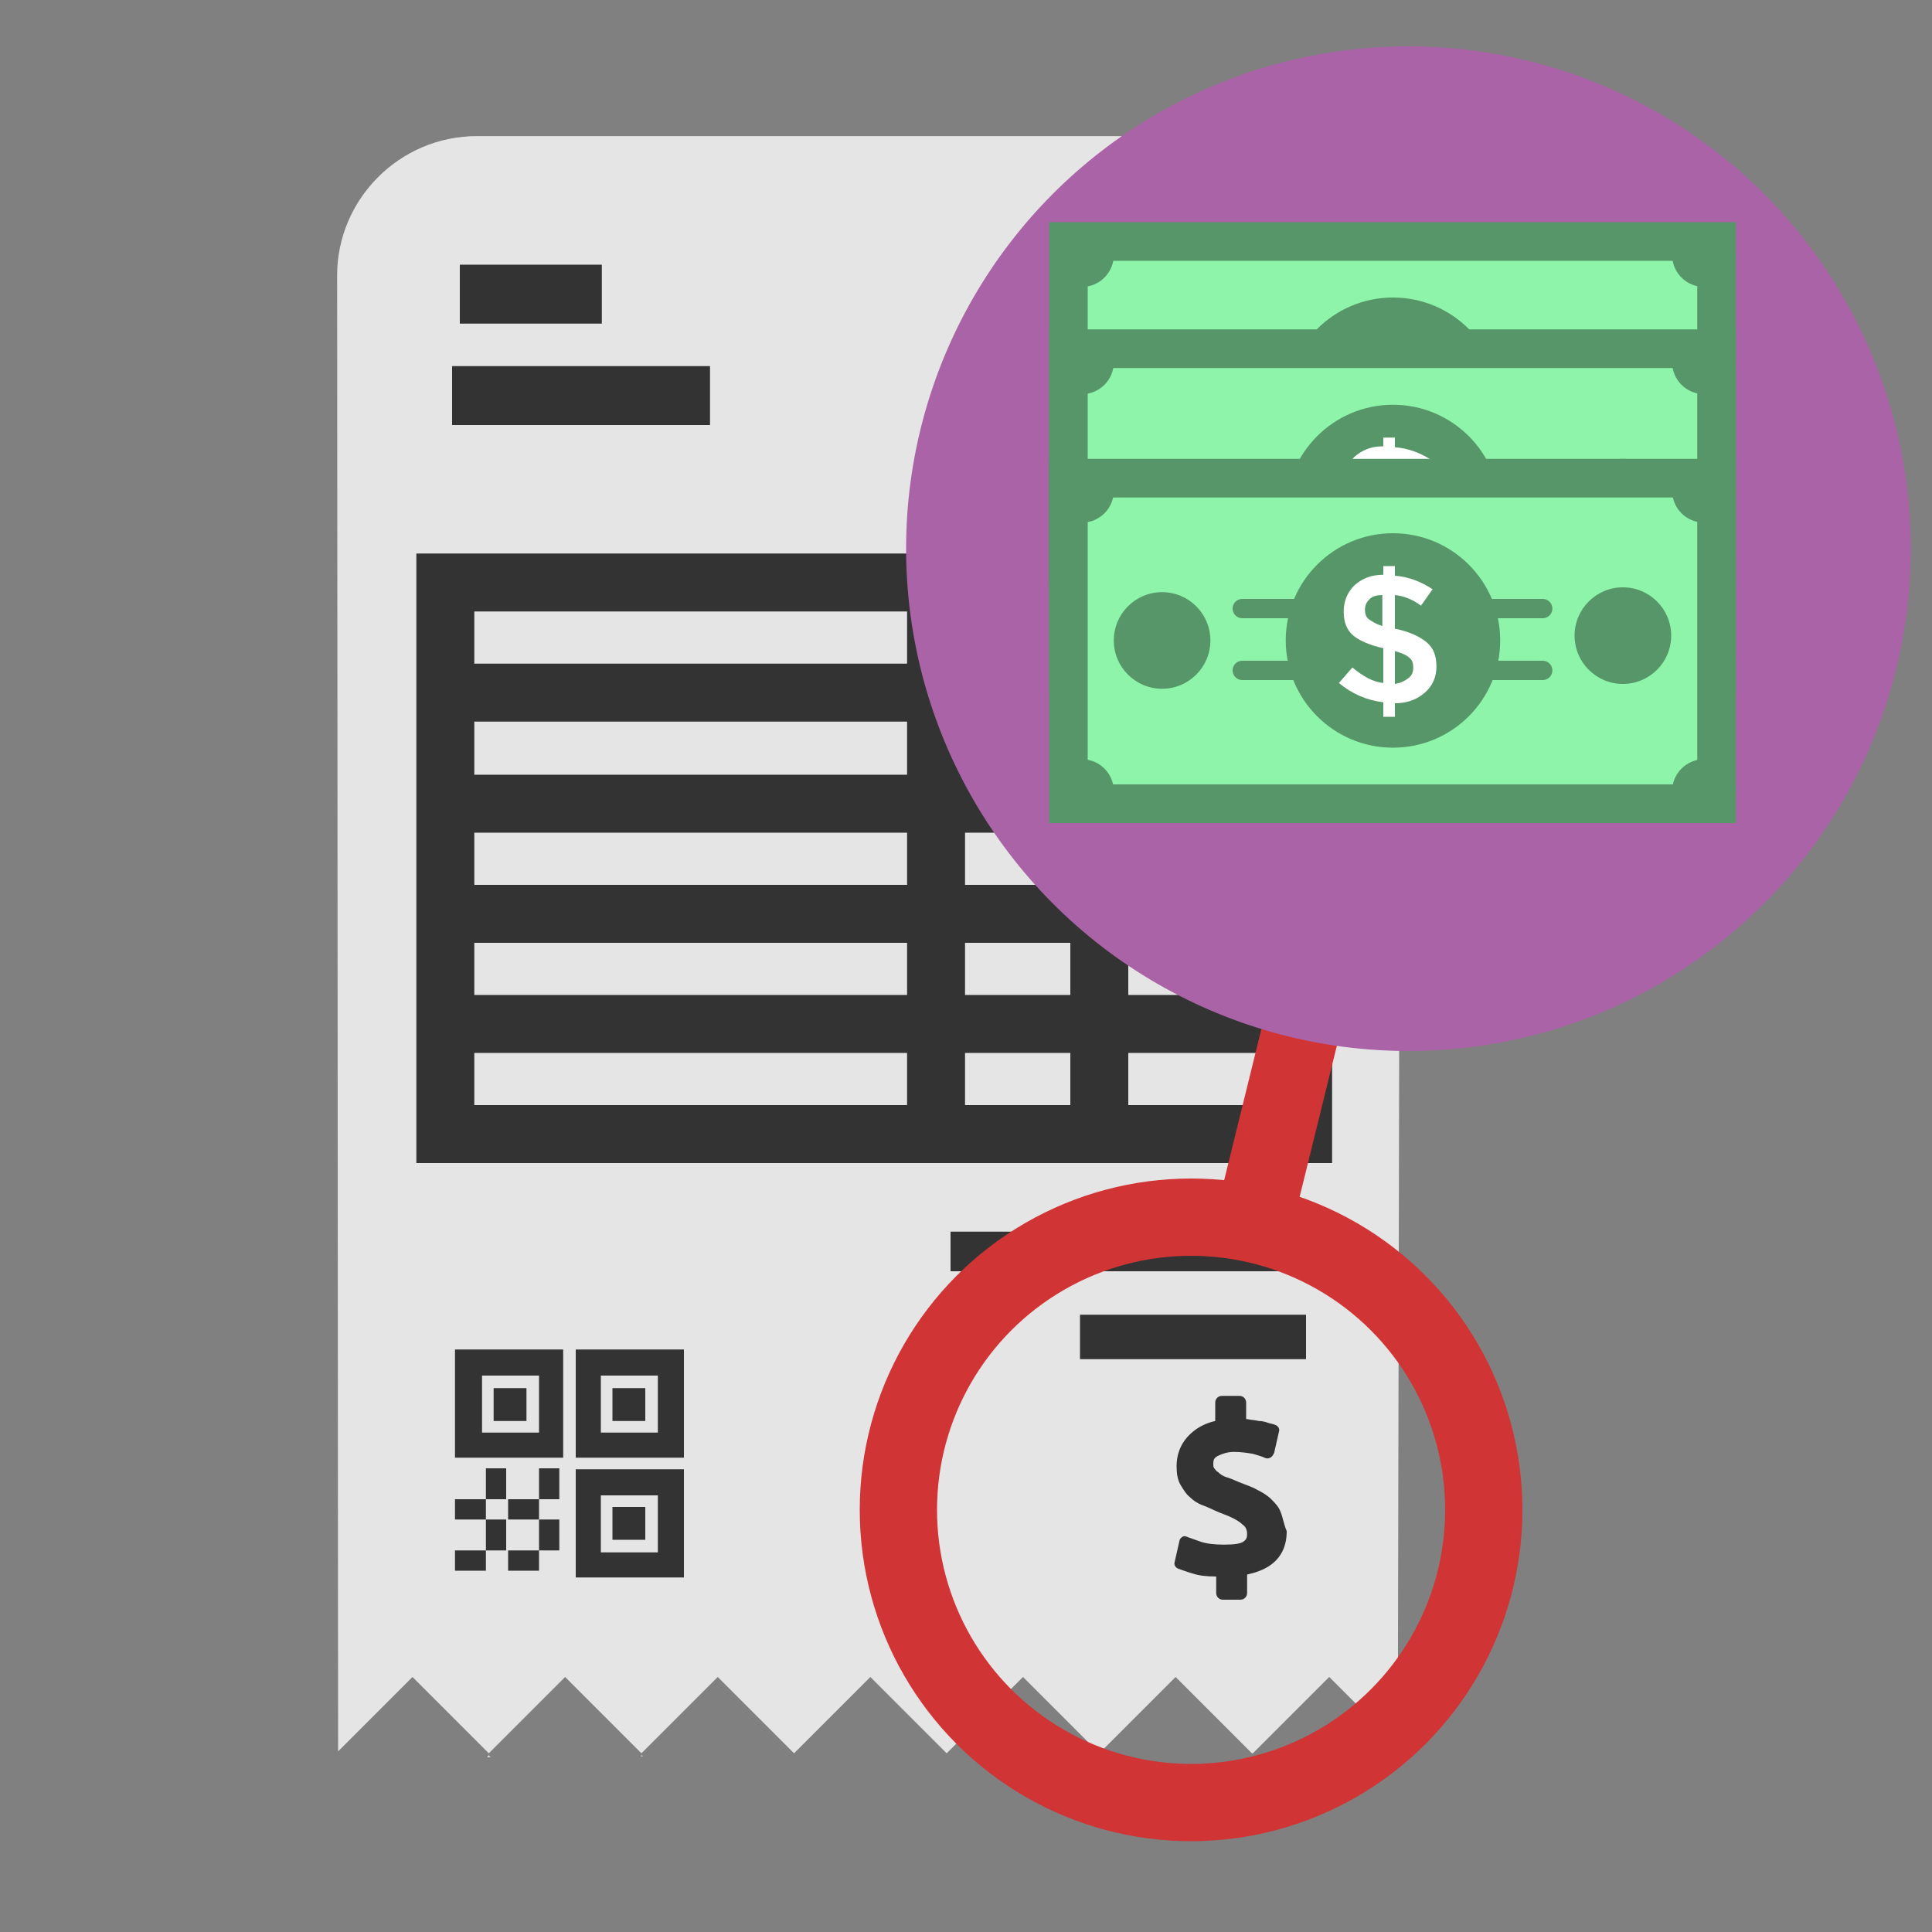 <?xml version="1.0" encoding="utf-8"?>
<!-- Generator: Adobe Illustrator 19.1.0, SVG Export Plug-In . SVG Version: 6.00 Build 0)  -->
<svg version="1.1" id="Layer_1" xmlns="http://www.w3.org/2000/svg" xmlns:xlink="http://www.w3.org/1999/xlink" x="0px" y="0px"
	 viewBox="100 50 200 200" style="enable-background:new 100 50 200 200;" xml:space="preserve">
<rect x="100" y="50" width="200" height="200" fill="#808080" stroke="none"/>
<style type="text/css">
	.st0{fill:#BCBCBC;}
	.st1{fill:#E5E5E5;}
	.st2{fill:#333333;}
	.st3{fill:none;stroke:#333333;stroke-width:6;stroke-miterlimit:10;}
	.st4{fill:none;stroke:#D13434;stroke-width:8;stroke-miterlimit:10;}
	.st5{fill:#AA63A7;}
	.st6{fill:#8EF4AA;}
	.st7{fill:#569668;}
	.st8{fill:#FFFFFF;}
	.st9{fill:none;stroke:#569668;stroke-width:2;stroke-linecap:round;stroke-miterlimit:10;}
</style>
<path class="st0" d="M271.8,78.5v30.3c0,7.5,5.8,13.8,13.2,14.4l0,0H175.8c-7.9,0-14.4-6.5-14.4-14.4V82.7l0,0v-4.2
	c0-7.5-5.8-13.8-13.2-14.4l0,0h109.2C265.3,64.1,271.8,70.6,271.8,78.5L271.8,78.5z"/>
<g>
	<polygon class="st1" points="166.3,231.8 166.6,231.8 166.4,231.7 	"/>
	<polygon class="st1" points="150.4,231.9 150.8,231.9 150.6,231.7 	"/>
	<path class="st1" d="M182.3,231.7L182.3,231.7L182.3,231.7z"/>
	<path class="st1" d="M149.3,64.1c-7.9,0-14.4,6.5-14.4,14.4l0.1,152.8l7.7-7.7l7.9,7.9l7.9-7.9l7.9,7.9l7.9-7.9l7.9,7.9l7.9-7.9
		l7.9,7.9l7.9-7.9l7.9,7.9l7.9-7.9l7.9,7.9h0.1l7.9-7.9l7.1,7.1L245,78.5c0-7.5,5.8-13.8,13.2-14.4L149.3,64.1L149.3,64.1z"/>
</g>
<rect x="198.4" y="177.5" class="st2" width="36.3" height="4.1"/>
<rect x="211.8" y="186.1" class="st2" width="23.4" height="4.6"/>
<rect x="146.8" y="87.9" class="st2" width="26.7" height="6.1"/>
<rect x="216.6" y="88.4" class="st2" width="19.7" height="6.1"/>
<rect x="147.6" y="77.4" class="st2" width="14.7" height="6.1"/>
<g>
	<g>
		<rect x="155.8" y="202" class="st2" width="2.1" height="3.2"/>
		<rect x="150.3" y="202" class="st2" width="2.1" height="3.2"/>
		<rect x="152.6" y="205.2" class="st2" width="3.2" height="2.1"/>
		<rect x="147.1" y="205.2" class="st2" width="3.2" height="2.1"/>
		<rect x="155.8" y="207.3" class="st2" width="2.1" height="3.2"/>
		<rect x="150.3" y="207.3" class="st2" width="2.1" height="3.2"/>
		<rect x="152.6" y="210.5" class="st2" width="3.2" height="2.1"/>
		<rect x="147.1" y="210.5" class="st2" width="3.2" height="2.1"/>
	</g>
	<g>
		<rect x="163.4" y="193.7" class="st2" width="3.4" height="3.4"/>
		<path class="st2" d="M159.6,189.7h11.2v11.2h-11.2V189.7z M168.1,192.4h-5.9v5.9h5.9V192.4z"/>
	</g>
	<g>
		<rect x="151.1" y="193.7" class="st2" width="3.4" height="3.4"/>
		<path class="st2" d="M147.1,189.7h11.2v11.2h-11.2V189.7z M155.8,192.4h-5.9v5.9h5.9V192.4z"/>
	</g>
	<g>
		<rect x="163.4" y="206" class="st2" width="3.4" height="3.4"/>
		<path class="st2" d="M159.6,202.1h11.2v11.2h-11.2V202.1z M168.1,204.8h-5.9v5.9h5.9V204.8z"/>
	</g>
</g>
<path class="st2" d="M232.6,206.6L232.6,206.6c-0.2-0.6-0.6-1-1-1.4s-0.9-0.7-1.5-1c-0.5-0.3-1.2-0.5-1.9-0.8
	c-0.5-0.2-0.9-0.4-1.3-0.5c-0.3-0.1-0.6-0.3-0.8-0.5c-0.2-0.1-0.3-0.3-0.4-0.4c-0.1-0.1-0.1-0.3-0.1-0.5c0-0.4,0.1-0.6,0.5-0.8
	s1-0.4,1.6-0.4c0.8,0,1.4,0.1,2,0.2c0.7,0.2,1,0.3,1.2,0.4c0.2,0.1,0.4,0.1,0.6,0c0.2-0.1,0.3-0.3,0.4-0.5l0.5-2.2
	c0.1-0.3-0.1-0.6-0.4-0.7c-0.2-0.1-0.4-0.1-0.7-0.2c-0.3-0.1-0.6-0.2-1-0.2c-0.4-0.1-0.8-0.1-1.2-0.2H229v-1.7
	c0-0.4-0.3-0.7-0.7-0.7h-1.8c-0.4,0-0.7,0.3-0.7,0.7v1.9c-0.9,0.2-1.7,0.6-2.3,1.1c-1.1,0.9-1.7,2.1-1.7,3.6c0,0.7,0.1,1.4,0.4,1.9
	c0.3,0.5,0.6,1,1,1.3c0.4,0.4,0.9,0.7,1.5,0.9c0.5,0.2,1.1,0.5,1.6,0.7c1.1,0.4,1.9,0.8,2.3,1.2c0.3,0.2,0.5,0.5,0.5,1
	c0,0.4-0.1,0.6-0.4,0.8c-0.3,0.2-0.9,0.3-2,0.3c-1,0-1.8-0.1-2.4-0.3c-0.6-0.2-1.1-0.4-1.4-0.5c-0.2-0.1-0.4-0.1-0.5,0
	c-0.2,0.1-0.3,0.3-0.3,0.4l-0.5,2.2c-0.1,0.3,0.1,0.6,0.4,0.7c0.3,0.1,0.8,0.3,1.5,0.5c0.6,0.2,1.4,0.3,2.4,0.3v1.7
	c0,0.4,0.3,0.7,0.7,0.7h1.8c0.4,0,0.7-0.3,0.7-0.7V213c0.9-0.2,1.7-0.5,2.3-0.9c1.2-0.8,1.8-2,1.8-3.6
	C232.9,207.8,232.8,207.1,232.6,206.6z"/>
<rect x="146.1" y="110.3" class="st3" width="88.8" height="57.1"/>
<line class="st3" x1="196.9" y1="110.6" x2="196.9" y2="167.2"/>
<line class="st3" x1="213.8" y1="110.6" x2="213.8" y2="167.7"/>
<line class="st3" x1="146.1" y1="121.7" x2="235.3" y2="121.7"/>
<line class="st3" x1="146.1" y1="133.2" x2="235.3" y2="133.2"/>
<line class="st3" x1="146.1" y1="144.6" x2="235.3" y2="144.6"/>
<line class="st3" x1="146.1" y1="156" x2="235.3" y2="156"/>
<circle class="st4" cx="223.3" cy="206.3" r="30.3"/>
<path class="st4" d="M229.9,176l18.6-75.5"/>
<circle class="st5" cx="245.8" cy="106.8" r="52"/>
<g>
	<g>
		<g>
			<rect x="210.6" y="75" class="st6" width="67.1" height="33.7"/>
			<path class="st7" d="M275.7,77v29.7h-63.1V77H275.7 M279.7,73h-71.1v37.7h71.1V73L279.7,73z"/>
		</g>
		<g>
			<circle class="st7" cx="212" cy="76.4" r="3.3"/>
			<circle class="st7" cx="276.4" cy="76.4" r="3.3"/>
			<circle class="st7" cx="212" cy="107.5" r="3.3"/>
			<circle class="st7" cx="276.4" cy="107.5" r="3.3"/>
		</g>
		<circle class="st7" cx="244.2" cy="91.9" r="11.1"/>
		<circle class="st7" cx="268" cy="91.4" r="5"/>
		<circle class="st7" cx="220.3" cy="91.9" r="5"/>
		<g>
			<path class="st8" d="M243.2,99.7v-1.4c-1.7-0.2-3.3-0.9-4.6-2l1.4-1.6c1.1,0.9,2.1,1.5,3.2,1.6v-3.6c-1.4-0.3-2.5-0.8-3.1-1.3
				c-0.7-0.6-1-1.4-1-2.5c0-1.1,0.4-2,1.1-2.7c0.8-0.7,1.7-1.1,3-1.1v-0.9h1.2v1c1.4,0.1,2.7,0.6,3.9,1.4l-1.2,1.7
				c-0.8-0.6-1.7-1-2.7-1.1v3.5h0.1c1.4,0.3,2.5,0.8,3.2,1.4c0.7,0.6,1,1.4,1,2.5s-0.4,2-1.2,2.7c-0.8,0.7-1.8,1.1-3.1,1.1v1.4
				H243.2z M241.8,87.6c-0.3,0.3-0.5,0.6-0.5,1.1c0,0.4,0.1,0.8,0.4,1c0.3,0.2,0.7,0.5,1.4,0.7v-3.2
				C242.6,87.1,242.1,87.3,241.8,87.6z M245.8,95.8c0.4-0.3,0.5-0.7,0.5-1.1c0-0.4-0.1-0.8-0.4-1c-0.3-0.3-0.8-0.5-1.5-0.7v3.4
				C245,96.3,245.4,96.1,245.8,95.8z"/>
		</g>
		<g>
			<line class="st9" x1="253" y1="88.6" x2="259.7" y2="88.6"/>
			<line class="st9" x1="253" y1="95" x2="259.7" y2="95"/>
			<line class="st9" x1="228.6" y1="88.6" x2="235.3" y2="88.6"/>
			<line class="st9" x1="228.6" y1="95" x2="235.3" y2="95"/>
		</g>
	</g>
	<g>
		<g>
			<rect x="210.6" y="86.1" class="st6" width="67.1" height="33.7"/>
			<path class="st7" d="M275.7,88.1v29.7h-63.1V88.1H275.7 M279.7,84.1h-71.1v37.7h71.1V84.1L279.7,84.1z"/>
		</g>
		<g>
			<circle class="st7" cx="212" cy="87.5" r="3.3"/>
			<circle class="st7" cx="276.4" cy="87.5" r="3.3"/>
			<circle class="st7" cx="212" cy="118.6" r="3.3"/>
			<circle class="st7" cx="276.4" cy="118.6" r="3.3"/>
		</g>
		<circle class="st7" cx="244.2" cy="103" r="11.1"/>
		<circle class="st7" cx="268" cy="102.5" r="5"/>
		<circle class="st7" cx="220.3" cy="103" r="5"/>
		<g>
			<path class="st8" d="M243.2,110.8v-1.4c-1.7-0.2-3.3-0.9-4.6-2l1.4-1.6c1.1,0.9,2.1,1.5,3.2,1.6v-3.6c-1.4-0.3-2.5-0.8-3.1-1.3
				c-0.7-0.6-1-1.4-1-2.5c0-1.1,0.4-2,1.1-2.7c0.8-0.7,1.7-1.1,3-1.1v-0.9h1.2v1c1.4,0.1,2.7,0.6,3.9,1.4l-1.2,1.7
				c-0.8-0.6-1.7-1-2.7-1.1v3.5h0.1c1.4,0.3,2.5,0.8,3.2,1.4c0.7,0.6,1,1.4,1,2.5s-0.4,2-1.2,2.7c-0.8,0.7-1.8,1.1-3.1,1.1v1.4
				H243.2z M241.8,98.7c-0.3,0.3-0.5,0.6-0.5,1.1c0,0.4,0.1,0.8,0.4,1c0.3,0.2,0.7,0.5,1.4,0.7v-3.2
				C242.6,98.2,242.1,98.4,241.8,98.7z M245.8,106.9c0.4-0.3,0.5-0.7,0.5-1.1c0-0.4-0.1-0.8-0.4-1c-0.3-0.3-0.8-0.5-1.5-0.7v3.4
				C245,107.4,245.4,107.2,245.8,106.9z"/>
		</g>
		<g>
			<line class="st9" x1="253" y1="99.7" x2="259.7" y2="99.7"/>
			<line class="st9" x1="253" y1="106.1" x2="259.7" y2="106.1"/>
			<line class="st9" x1="228.6" y1="99.7" x2="235.3" y2="99.7"/>
			<line class="st9" x1="228.6" y1="106.1" x2="235.3" y2="106.1"/>
		</g>
	</g>
	<g>
		<g>
			<rect x="210.6" y="99.5" class="st6" width="67.1" height="33.7"/>
			<path class="st7" d="M275.7,101.5v29.7h-63.1v-29.7H275.7 M279.7,97.5h-71.1v37.7h71.1V97.5L279.7,97.5z"/>
		</g>
		<g>
			<circle class="st7" cx="212" cy="100.8" r="3.3"/>
			<circle class="st7" cx="276.4" cy="100.8" r="3.3"/>
			<circle class="st7" cx="212" cy="131.9" r="3.3"/>
			<circle class="st7" cx="276.4" cy="131.9" r="3.3"/>
		</g>
		<circle class="st7" cx="244.2" cy="116.3" r="11.1"/>
		<circle class="st7" cx="268" cy="115.8" r="5"/>
		<circle class="st7" cx="220.3" cy="116.3" r="5"/>
		<g>
			<path class="st8" d="M243.2,124.1v-1.4c-1.7-0.2-3.3-0.9-4.6-2l1.4-1.6c1.1,0.9,2.1,1.5,3.2,1.6v-3.6c-1.4-0.3-2.5-0.8-3.1-1.3
				c-0.7-0.6-1-1.4-1-2.5c0-1.1,0.4-2,1.1-2.7c0.8-0.7,1.7-1.1,3-1.1v-0.9h1.2v1c1.4,0.1,2.7,0.6,3.9,1.4l-1.2,1.7
				c-0.8-0.6-1.7-1-2.7-1.1v3.5h0.1c1.4,0.3,2.5,0.8,3.2,1.4c0.7,0.6,1,1.4,1,2.5s-0.4,2-1.2,2.7c-0.8,0.7-1.8,1.1-3.1,1.1v1.4
				H243.2z M241.8,112c-0.3,0.3-0.5,0.6-0.5,1.1c0,0.4,0.1,0.8,0.4,1c0.3,0.2,0.7,0.5,1.4,0.7v-3.2
				C242.6,111.6,242.1,111.7,241.8,112z M245.8,120.2c0.4-0.3,0.5-0.7,0.5-1.1c0-0.4-0.1-0.8-0.4-1c-0.3-0.3-0.8-0.5-1.5-0.7v3.4
				C245,120.7,245.4,120.5,245.8,120.2z"/>
		</g>
		<g>
			<line class="st9" x1="253" y1="113" x2="259.7" y2="113"/>
			<line class="st9" x1="253" y1="119.4" x2="259.7" y2="119.4"/>
			<line class="st9" x1="228.6" y1="113" x2="235.3" y2="113"/>
			<line class="st9" x1="228.6" y1="119.4" x2="235.3" y2="119.4"/>
		</g>
	</g>
</g>
</svg>
